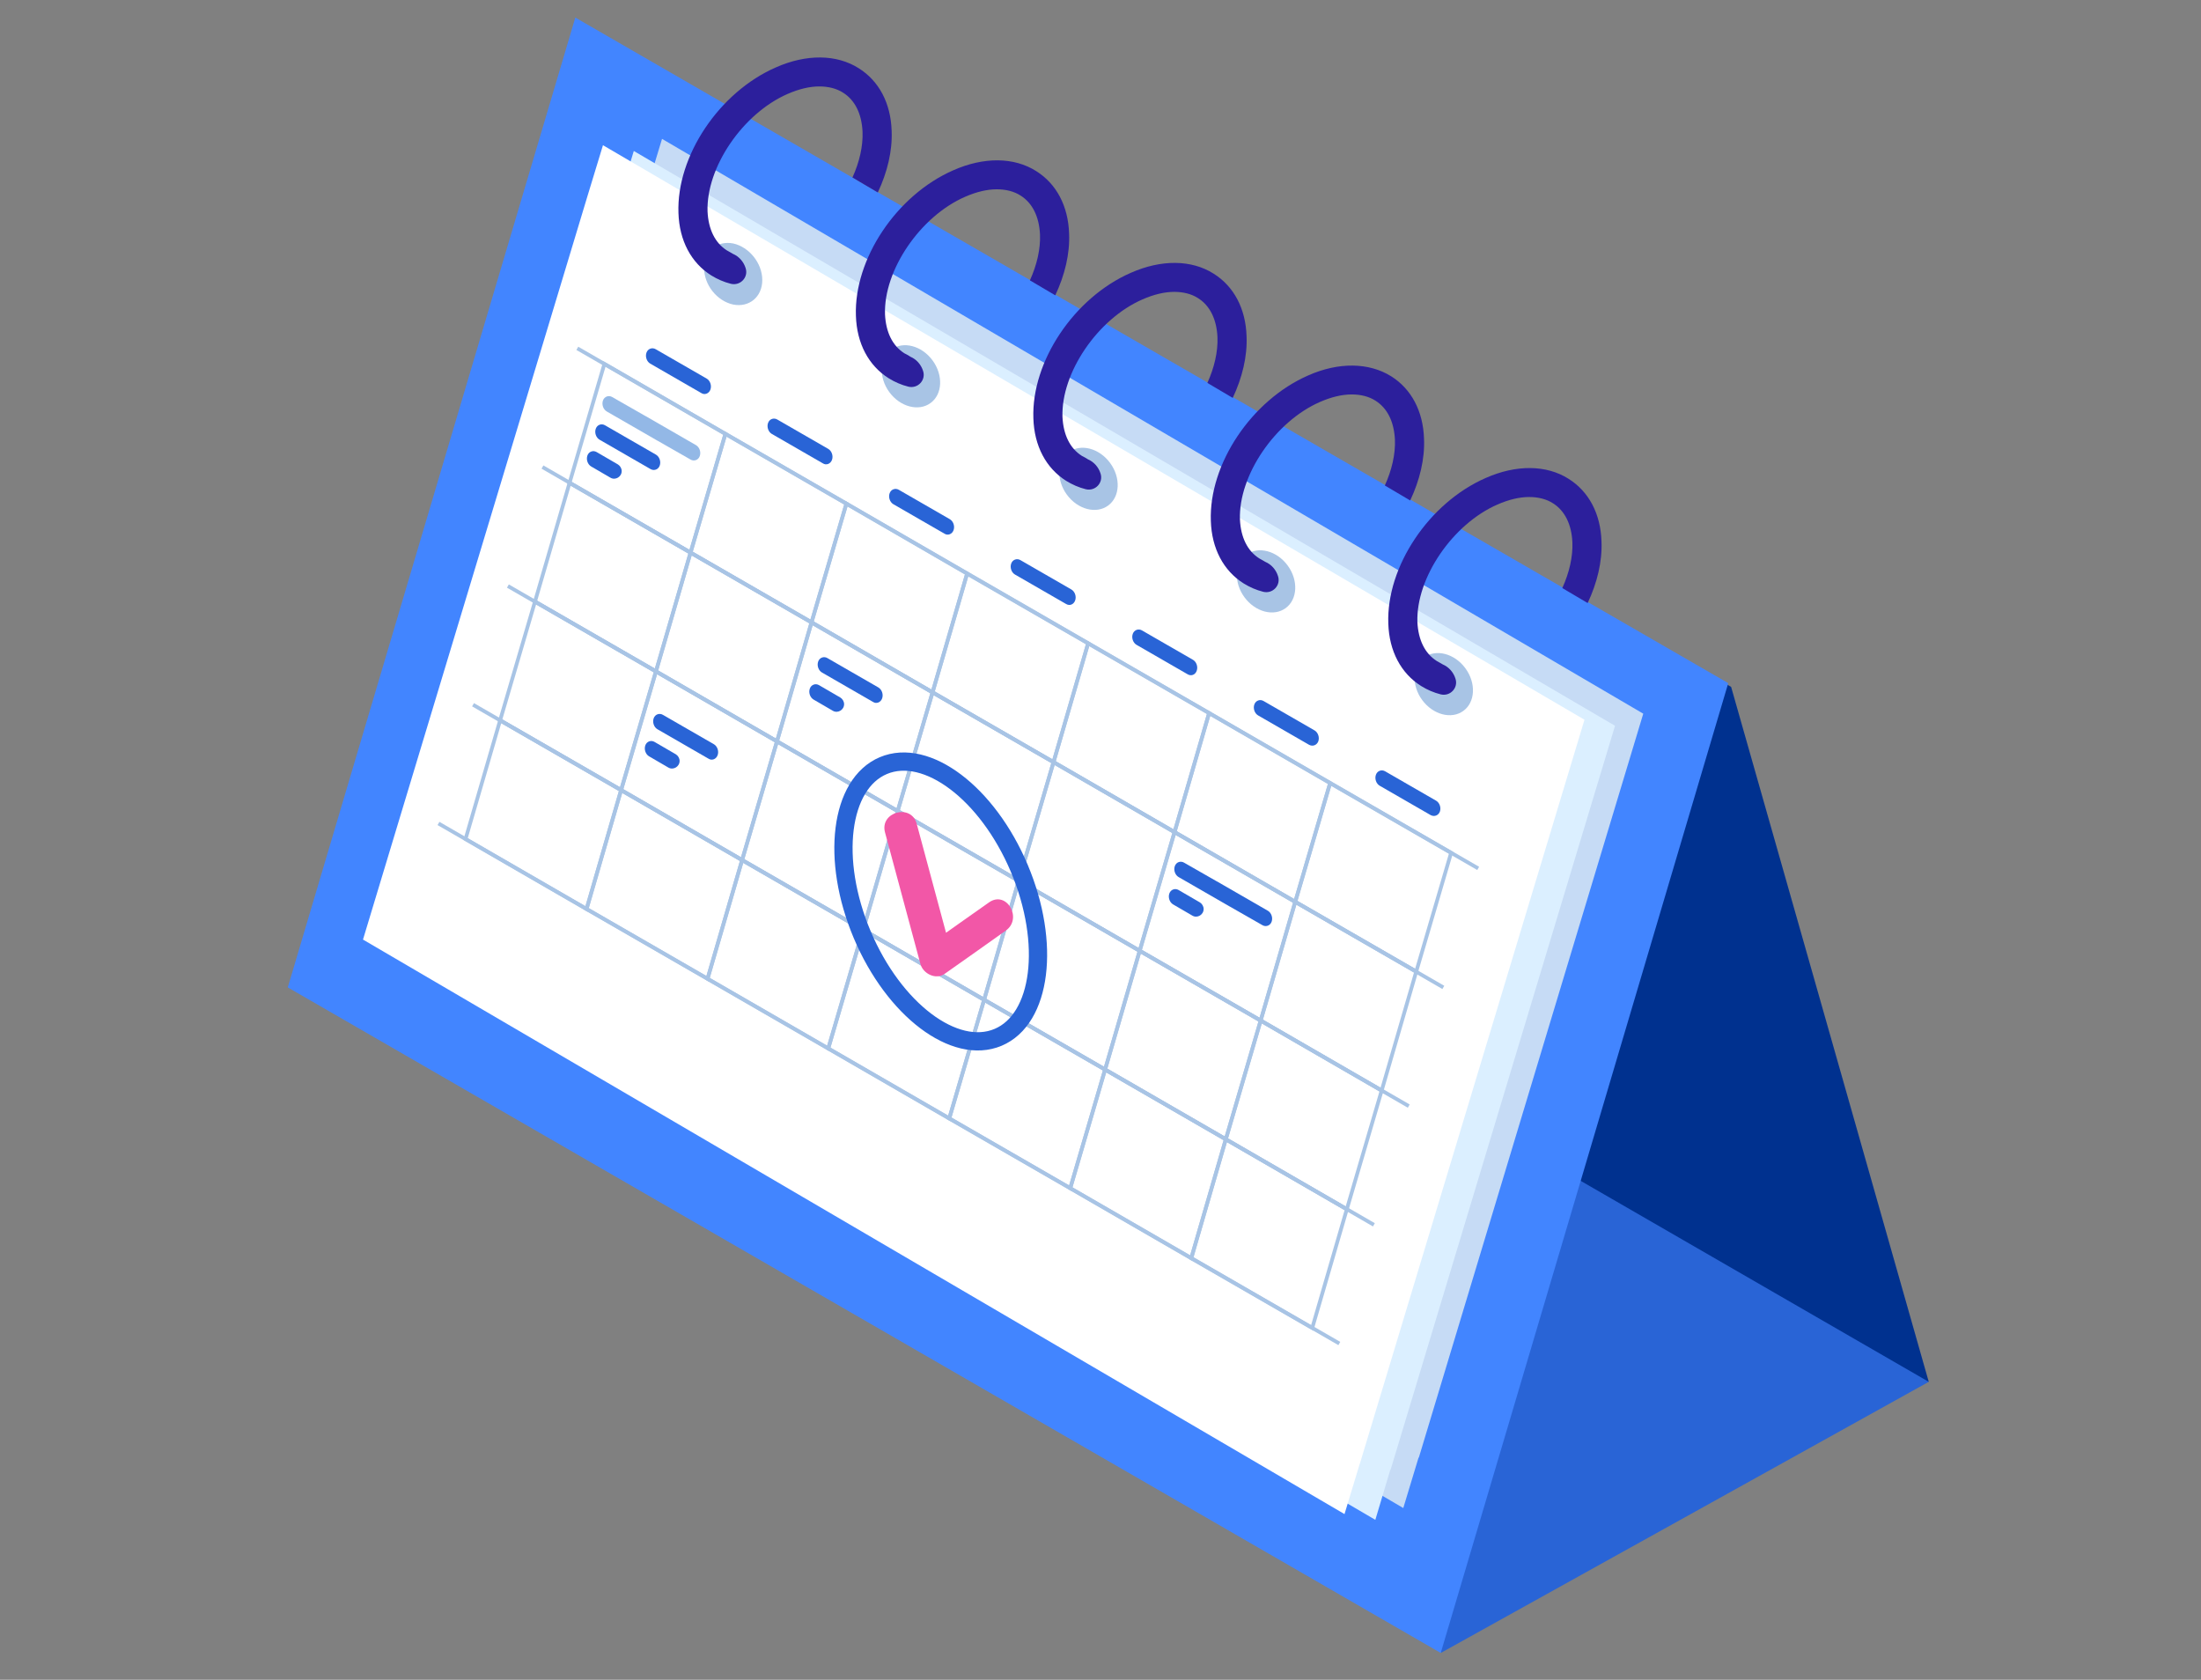 <?xml version="1.0" encoding="utf-8"?>
<!-- Generator: Adobe Illustrator 22.1.0, SVG Export Plug-In . SVG Version: 6.00 Build 0)  -->
<svg version="1.1" id="image" xmlns="http://www.w3.org/2000/svg" xmlns:xlink="http://www.w3.org/1999/xlink" x="0px" y="0px"
	 viewBox="0 0 764 583" style="enable-background:new 0 0 764 583;" xml:space="preserve">
<rect x="0" y="0" width="764" height="583" fill="#808080" stroke="none"/>
<polygon style="fill:#2964D6;" points="500.1,573.7 669.5,479.6 532,287.2 "/>
<polygon style="fill:#00318F;" points="669.5,479.6 269.2,248.5 200.7,7.4 600.9,238.4 "/>
<polygon style="fill:#4285FF;" points="500.1,573.7 99.9,342.7 199.7,6.1 599.9,237.1 "/>
<polygon style="fill:#C6DBF5;" points="570.4,247.7 229.8,48.2 224.5,65.7 224.4,65.7 146.5,323.9 487.1,523.4 492.4,505.9 
	492.5,505.9 "/>
<polygon style="fill:#DBEFFF;" points="560.6,251.9 220,52.4 214.7,69.9 214.7,69.8 136.7,328.1 477.4,527.5 482.6,510.1 
	482.7,510.1 "/>
<polygon style="fill:#FFFFFF;" points="550,249.8 209.3,50.4 204,67.8 204,67.8 126,326.1 466.7,525.5 472,508 472,508.1 "/>
<path style="fill:#A8C4E5;" d="M264.6,97.2c0,5.8-4.5,9.6-10.1,8.5c-5.6-1.2-10.1-6.8-10.1-12.7c0-5.8,4.5-9.6,10.1-8.5
	C260,85.7,264.6,91.3,264.6,97.2z"/>
<g>
	<path style="fill:#2C1F9C;" d="M252.3,86.9c-4.1-2.6-6.4-7.3-6.7-13.5c-0.5-15.3,12.2-34,27.8-40.8c3.9-1.7,7.6-2.6,11-2.6
		c3.1,0,6,0.7,8.3,2.2c4.1,2.6,6.4,7.3,6.7,13.5v0c0.2,5.1-1.1,10.6-3.5,15.9l8.8,5.2c3.3-7,5.1-14.4,4.8-21.4v0
		c-0.3-9.6-4.4-17.3-11.4-21.7c-7.7-4.9-18.2-5-28.8-0.3c-19.7,8.6-34.5,30.8-33.8,50.5c0.3,9.6,4.4,17.3,11.4,21.7
		c2.1,1.3,4.4,2.3,6.8,2.9c3.3,0.8,6.2-2.3,5.1-5.5c0,0,0,0,0,0c-0.7-2.2-2.3-4-4.4-4.9C253.7,87.7,253,87.3,252.3,86.9z"/>
</g>
<ellipse transform="matrix(0.806 -0.593 0.593 0.806 -15.995 212.642)" style="fill:#A8C4E5;" cx="316" cy="130.7" rx="9.3" ry="11.5"/>
<g>
	<path style="fill:#2C1F9C;" d="M313.9,122.6c-4.1-2.6-6.4-7.3-6.7-13.5c-0.5-15.3,12.2-34,27.8-40.8c3.9-1.7,7.6-2.6,11-2.6
		c3.1,0,6,0.7,8.3,2.2c4.1,2.6,6.4,7.3,6.7,13.5v0c0.2,5.1-1.1,10.6-3.5,15.9l8.8,5.2c3.3-7,5.1-14.4,4.8-21.4v0
		c-0.3-9.6-4.4-17.3-11.4-21.7c-7.7-4.9-18.2-5-28.8-0.3c-19.7,8.6-34.5,30.8-33.8,50.5c0.3,9.6,4.4,17.3,11.4,21.7
		c2.1,1.3,4.4,2.3,6.8,2.9c3.3,0.8,6.2-2.3,5.1-5.5c0,0,0,0,0,0c-0.7-2.2-2.3-4-4.4-4.9C315.3,123.3,314.6,123,313.9,122.6z"/>
</g>
<ellipse transform="matrix(0.806 -0.593 0.593 0.806 -25.125 256.07)" style="fill:#A8C4E5;" cx="377.6" cy="166.3" rx="9.3" ry="11.5"/>
<g>
	<path style="fill:#2C1F9C;" d="M375.5,158.2c-4.1-2.6-6.4-7.3-6.7-13.5c-0.5-15.3,12.2-34,27.8-40.8c3.9-1.7,7.6-2.6,11-2.6
		c3.1,0,6,0.7,8.3,2.2c4.1,2.6,6.4,7.3,6.7,13.5v0c0.2,5.1-1.1,10.6-3.5,15.9l8.8,5.2c3.3-7,5.1-14.4,4.8-21.4v0
		c-0.3-9.6-4.4-17.3-11.4-21.7c-7.7-4.9-18.2-5-28.8-0.3c-19.7,8.6-34.5,30.8-33.8,50.5c0.3,9.6,4.4,17.3,11.4,21.7
		c2.1,1.3,4.4,2.3,6.8,2.9c3.3,0.8,6.2-2.3,5.1-5.5c0,0,0,0,0,0c-0.7-2.2-2.3-4-4.4-4.9C376.9,158.9,376.2,158.6,375.5,158.2z"/>
</g>
<ellipse transform="matrix(0.806 -0.593 0.593 0.806 -34.254 299.495)" style="fill:#A8C4E5;" cx="439.2" cy="201.9" rx="9.3" ry="11.5"/>
<g>
	<path style="fill:#2C1F9C;" d="M437.1,193.8c-4.1-2.6-6.4-7.3-6.7-13.5c-0.5-15.3,12.2-34,27.8-40.8c3.9-1.7,7.6-2.6,11-2.6
		c3.1,0,6,0.7,8.3,2.2c4.1,2.6,6.4,7.3,6.7,13.5v0c0.2,5.1-1.1,10.6-3.5,15.9l8.8,5.2c3.3-7,5.1-14.4,4.8-21.4v0
		c-0.3-9.6-4.4-17.3-11.4-21.7c-7.7-4.8-18.2-5-28.8-0.3c-19.7,8.6-34.5,30.8-33.8,50.5c0.3,9.6,4.4,17.3,11.4,21.7
		c2.1,1.3,4.4,2.3,6.8,2.9c3.3,0.8,6.2-2.3,5.1-5.5c0,0,0,0,0,0c-0.7-2.2-2.3-4-4.4-4.9C438.5,194.6,437.8,194.2,437.1,193.8z"/>
</g>
<ellipse transform="matrix(0.806 -0.593 0.593 0.806 -43.386 342.913)" style="fill:#A8C4E5;" cx="500.8" cy="237.6" rx="9.3" ry="11.5"/>
<g>
	<path style="fill:#2C1F9C;" d="M498.7,229.4c-4.1-2.6-6.4-7.3-6.7-13.5c-0.5-15.3,12.2-34,27.8-40.8c3.9-1.7,7.6-2.6,11-2.6
		c3.1,0,6,0.7,8.3,2.2c4.1,2.6,6.4,7.3,6.7,13.5v0c0.2,5.1-1.1,10.6-3.5,15.9l8.8,5.2c3.3-7,5.1-14.4,4.8-21.4v0
		c-0.3-9.6-4.4-17.3-11.4-21.7c-7.7-4.9-18.2-5-28.8-0.3c-19.7,8.6-34.5,30.8-33.8,50.5c0.3,9.6,4.4,17.3,11.4,21.7
		c2.1,1.3,4.4,2.3,6.8,2.9c3.3,0.8,6.2-2.3,5.1-5.5c0,0,0,0,0,0c-0.7-2.2-2.3-4-4.4-4.9C500.1,230.2,499.4,229.8,498.7,229.4z"/>
</g>
<g>
	<line style="fill:none;stroke:#A8C4E5;stroke-width:1.302;stroke-miterlimit:10;" x1="200.4" y1="120.9" x2="513.1" y2="301.4"/>
	<line style="fill:none;stroke:#A8C4E5;stroke-width:1.302;stroke-miterlimit:10;" x1="188.3" y1="162.1" x2="501" y2="342.7"/>
	<line style="fill:none;stroke:#A8C4E5;stroke-width:1.302;stroke-miterlimit:10;" x1="176.3" y1="203.4" x2="489" y2="383.9"/>
	<line style="fill:none;stroke:#A8C4E5;stroke-width:1.302;stroke-miterlimit:10;" x1="164.2" y1="244.6" x2="476.9" y2="425.1"/>
	<line style="fill:none;stroke:#A8C4E5;stroke-width:1.302;stroke-miterlimit:10;" x1="152.2" y1="285.8" x2="464.9" y2="466.3"/>
	<polygon style="fill:none;stroke:#A8C4E5;stroke-width:1.302;stroke-miterlimit:10;" points="239.7,191.8 197.7,167.6 
		209.8,126.3 251.8,150.6 	"/>
	<polygon style="fill:none;stroke:#A8C4E5;stroke-width:1.302;stroke-miterlimit:10;" points="281.7,216 239.7,191.8 251.8,150.6 
		293.8,174.8 	"/>
	<polygon style="fill:none;stroke:#A8C4E5;stroke-width:1.302;stroke-miterlimit:10;" points="323.7,240.3 281.7,216 293.8,174.8 
		335.7,199.1 	"/>
	<polygon style="fill:none;stroke:#A8C4E5;stroke-width:1.302;stroke-miterlimit:10;" points="365.7,264.5 323.7,240.3 
		335.7,199.1 377.7,223.3 	"/>
	<polygon style="fill:none;stroke:#A8C4E5;stroke-width:1.302;stroke-miterlimit:10;" points="407.7,288.8 365.7,264.5 
		377.7,223.3 419.7,247.5 	"/>
	<polygon style="fill:none;stroke:#A8C4E5;stroke-width:1.302;stroke-miterlimit:10;" points="449.6,313 407.7,288.8 419.7,247.5 
		461.7,271.8 	"/>
	<polygon style="fill:none;stroke:#A8C4E5;stroke-width:1.302;stroke-miterlimit:10;" points="491.6,337.2 449.6,313 461.7,271.8 
		503.7,296 	"/>
	<polygon style="fill:none;stroke:#A8C4E5;stroke-width:1.302;stroke-miterlimit:10;" points="227.7,233 185.7,208.8 197.7,167.6 
		239.7,191.8 	"/>
	<polygon style="fill:none;stroke:#A8C4E5;stroke-width:1.302;stroke-miterlimit:10;" points="269.7,257.3 227.7,233 239.7,191.8 
		281.7,216 	"/>
	<polygon style="fill:none;stroke:#A8C4E5;stroke-width:1.302;stroke-miterlimit:10;" points="311.6,281.5 269.7,257.3 281.7,216 
		323.7,240.3 	"/>
	<polygon style="fill:none;stroke:#A8C4E5;stroke-width:1.302;stroke-miterlimit:10;" points="353.6,305.7 311.6,281.5 
		323.7,240.3 365.7,264.5 	"/>
	<polygon style="fill:none;stroke:#A8C4E5;stroke-width:1.302;stroke-miterlimit:10;" points="395.6,330 353.6,305.7 365.7,264.5 
		407.7,288.8 	"/>
	<polygon style="fill:none;stroke:#A8C4E5;stroke-width:1.302;stroke-miterlimit:10;" points="437.6,354.2 395.6,330 407.7,288.8 
		449.6,313 	"/>
	<polygon style="fill:none;stroke:#A8C4E5;stroke-width:1.302;stroke-miterlimit:10;" points="479.6,378.5 437.6,354.2 449.6,313 
		491.6,337.2 	"/>
	<polygon style="fill:none;stroke:#A8C4E5;stroke-width:1.302;stroke-miterlimit:10;" points="215.6,274.2 173.6,250 185.7,208.8 
		227.7,233 	"/>
	<polygon style="fill:none;stroke:#A8C4E5;stroke-width:1.302;stroke-miterlimit:10;" points="257.6,298.5 215.6,274.2 227.7,233 
		269.7,257.3 	"/>
	<polygon style="fill:none;stroke:#A8C4E5;stroke-width:1.302;stroke-miterlimit:10;" points="299.6,322.7 257.6,298.5 
		269.7,257.3 311.6,281.5 	"/>
	<polygon style="fill:none;stroke:#A8C4E5;stroke-width:1.302;stroke-miterlimit:10;" points="341.6,347 299.6,322.7 311.6,281.5 
		353.6,305.7 	"/>
	<polygon style="fill:none;stroke:#A8C4E5;stroke-width:1.302;stroke-miterlimit:10;" points="383.6,371.2 341.6,347 353.6,305.7 
		395.6,330 	"/>
	<polygon style="fill:none;stroke:#A8C4E5;stroke-width:1.302;stroke-miterlimit:10;" points="425.5,395.4 383.6,371.2 395.6,330 
		437.6,354.2 	"/>
	<polygon style="fill:none;stroke:#A8C4E5;stroke-width:1.302;stroke-miterlimit:10;" points="467.5,419.7 425.5,395.4 
		437.6,354.2 479.6,378.5 	"/>
	<polygon style="fill:none;stroke:#A8C4E5;stroke-width:1.302;stroke-miterlimit:10;" points="203.6,315.5 161.6,291.2 173.6,250 
		215.6,274.2 	"/>
	<polygon style="fill:none;stroke:#A8C4E5;stroke-width:1.302;stroke-miterlimit:10;" points="245.6,339.7 203.6,315.5 
		215.6,274.2 257.6,298.5 	"/>
	<polygon style="fill:none;stroke:#A8C4E5;stroke-width:1.302;stroke-miterlimit:10;" points="287.5,363.9 245.6,339.7 
		257.6,298.5 299.6,322.7 	"/>
	<polygon style="fill:none;stroke:#A8C4E5;stroke-width:1.302;stroke-miterlimit:10;" points="329.5,388.2 287.5,363.9 
		299.6,322.7 341.6,347 	"/>
	<polygon style="fill:none;stroke:#A8C4E5;stroke-width:1.302;stroke-miterlimit:10;" points="371.5,412.4 329.5,388.2 341.6,347 
		383.6,371.2 	"/>
	<polygon style="fill:none;stroke:#A8C4E5;stroke-width:1.302;stroke-miterlimit:10;" points="413.5,436.7 371.5,412.4 
		383.6,371.2 425.5,395.4 	"/>
	<polygon style="fill:none;stroke:#A8C4E5;stroke-width:1.302;stroke-miterlimit:10;" points="455.5,460.9 413.5,436.7 
		425.5,395.4 467.5,419.7 	"/>
</g>
<path style="fill:#2964D6;" d="M243.4,136.4l-17.7-10.2c-1.2-0.7-1.8-2.4-1.3-3.8l0,0c0.5-1.4,2-1.9,3.2-1.2l17.7,10.2
	c1.2,0.7,1.8,2.4,1.3,3.8l0,0C246.1,136.6,244.6,137.2,243.4,136.4z"/>
<path style="fill:#2964D6;" d="M225.8,162.8l-17.7-10.2c-1.2-0.7-1.8-2.4-1.3-3.8l0,0c0.5-1.4,2-1.9,3.2-1.2l17.7,10.2
	c1.2,0.7,1.8,2.4,1.3,3.8l0,0C228.5,163,227,163.5,225.8,162.8z"/>
<path style="fill:#93B8E6;" d="M241.6,154.5l-17.7-10.2c0,0-0.1,0-0.2-0.1l-11.2-6.4c-1.2-0.7-2.7-0.2-3.2,1.2
	c-0.5,1.4,0.1,3.1,1.3,3.8l17.7,10.2c0,0,0.1,0,0.2,0.1l11.2,6.4c1.2,0.7,2.7,0.2,3.2-1.2C243.4,156.9,242.8,155.2,241.6,154.5z"/>
<path style="fill:#2964D6;" d="M440.1,316.1l-17.7-10.2c0,0-0.1,0-0.2-0.1l-11.2-6.4c-1.2-0.7-2.7-0.2-3.2,1.2
	c-0.5,1.4,0.1,3.1,1.3,3.8l17.7,10.2c0,0,0.1,0,0.2,0.1l11.2,6.4c1.2,0.7,2.7,0.2,3.2-1.2C441.9,318.5,441.3,316.8,440.1,316.1z"/>
<path style="fill:#2964D6;" d="M285.6,160.8l-17.7-10.2c-1.2-0.7-1.8-2.4-1.3-3.8l0,0c0.5-1.4,2-1.9,3.2-1.2l17.7,10.2
	c1.2,0.7,1.8,2.4,1.3,3.8l0,0C288.3,161,286.8,161.6,285.6,160.8z"/>
<path style="fill:#2964D6;" d="M327.8,185.2L310.1,175c-1.2-0.7-1.8-2.4-1.3-3.8l0,0c0.5-1.4,2-1.9,3.2-1.2l17.7,10.2
	c1.2,0.7,1.8,2.4,1.3,3.8l0,0C330.5,185.4,329,186,327.8,185.2z"/>
<path style="fill:#2964D6;" d="M370,209.6l-17.7-10.2c-1.2-0.7-1.8-2.4-1.3-3.8l0,0c0.5-1.4,2-1.9,3.2-1.2l17.7,10.2
	c1.2,0.7,1.8,2.4,1.3,3.8l0,0C372.7,209.8,371.3,210.4,370,209.6z"/>
<path style="fill:#2964D6;" d="M412.2,234l-17.7-10.2c-1.2-0.7-1.8-2.4-1.3-3.8l0,0c0.5-1.4,2-1.9,3.2-1.2l17.7,10.2
	c1.2,0.7,1.8,2.4,1.3,3.8v0C414.9,234.2,413.5,234.8,412.2,234z"/>
<path style="fill:#2964D6;" d="M454.4,258.5l-17.7-10.2c-1.2-0.7-1.8-2.4-1.3-3.8l0,0c0.5-1.4,2-1.9,3.2-1.2l17.7,10.2
	c1.2,0.7,1.8,2.4,1.3,3.8v0C457.1,258.6,455.7,259.2,454.4,258.5z"/>
<path style="fill:#2964D6;" d="M496.6,282.9l-17.7-10.2c-1.2-0.7-1.8-2.4-1.3-3.8l0,0c0.5-1.4,2-1.9,3.2-1.2l17.7,10.2
	c1.2,0.7,1.8,2.4,1.3,3.8l0,0C499.3,283,497.9,283.6,496.6,282.9z"/>
<path style="fill:#2964D6;" d="M215.8,163.5c0-0.9-0.5-1.8-1.3-2.3l-7.4-4.3c-1.2-0.7-2.7-0.2-3.2,1.2c-0.5,1.4,0.1,3.1,1.3,3.8
	l6.7,3.9C213.6,166.8,215.8,165.5,215.8,163.5L215.8,163.5z"/>
<path style="fill:#2964D6;" d="M245.9,263.3l-17.7-10.2c-1.2-0.7-1.8-2.4-1.3-3.8l0,0c0.5-1.4,2-1.9,3.2-1.2l17.7,10.2
	c1.2,0.7,1.8,2.4,1.3,3.8l0,0C248.6,263.5,247.1,264.1,245.9,263.3z"/>
<path style="fill:#2964D6;" d="M235.9,264.1c0-0.9-0.5-1.8-1.3-2.3l-7.4-4.3c-1.2-0.7-2.7-0.2-3.2,1.2c-0.5,1.4,0.1,3.1,1.3,3.8
	l6.7,3.9C233.7,267.4,235.9,266.1,235.9,264.1L235.9,264.1z"/>
<path style="fill:#2964D6;" d="M303,243.6l-17.7-10.2c-1.2-0.7-1.8-2.4-1.3-3.8l0,0c0.5-1.4,2-1.9,3.2-1.2l17.7,10.2
	c1.2,0.7,1.8,2.4,1.3,3.8l0,0C305.7,243.8,304.2,244.4,303,243.6z"/>
<path style="fill:#2964D6;" d="M293,244.4c0-0.9-0.5-1.8-1.3-2.3l-7.4-4.3c-1.2-0.7-2.7-0.2-3.2,1.2c-0.5,1.4,0.1,3.1,1.3,3.8
	l6.7,3.9C290.8,247.7,293,246.4,293,244.4L293,244.4z"/>
<path style="fill:#2964D6;" d="M417.8,315.5c0-0.9-0.5-1.8-1.3-2.3l-7.4-4.3c-1.2-0.7-2.7-0.2-3.2,1.2c-0.5,1.4,0.1,3.1,1.3,3.8
	l6.7,3.9C415.6,318.8,417.8,317.5,417.8,315.5L417.8,315.5z"/>
<ellipse transform="matrix(0.921 -0.389 0.389 0.921 -96.013 151.65)" style="fill:none;stroke:#2964D6;stroke-width:6.337;stroke-miterlimit:10;" cx="326.6" cy="313" rx="29.6" ry="51.2"/>
<g>
	<g>
		<path style="fill:#F257A7;" d="M307.2,288.9c4.1,15.2,8.2,30.5,12.3,45.7c0.9,3.3,5.3,5.6,8.4,3.4c7.1-5,14.2-10,21.2-15
			c6-4.2,0.3-14.1-5.8-9.8c-7.1,5-14.2,10-21.2,15c2.8,1.1,5.6,2.3,8.4,3.4c-4.1-15.2-8.2-30.5-12.3-45.7
			C316.3,278.8,305.3,281.8,307.2,288.9L307.2,288.9z"/>
	</g>
</g>
</svg>
